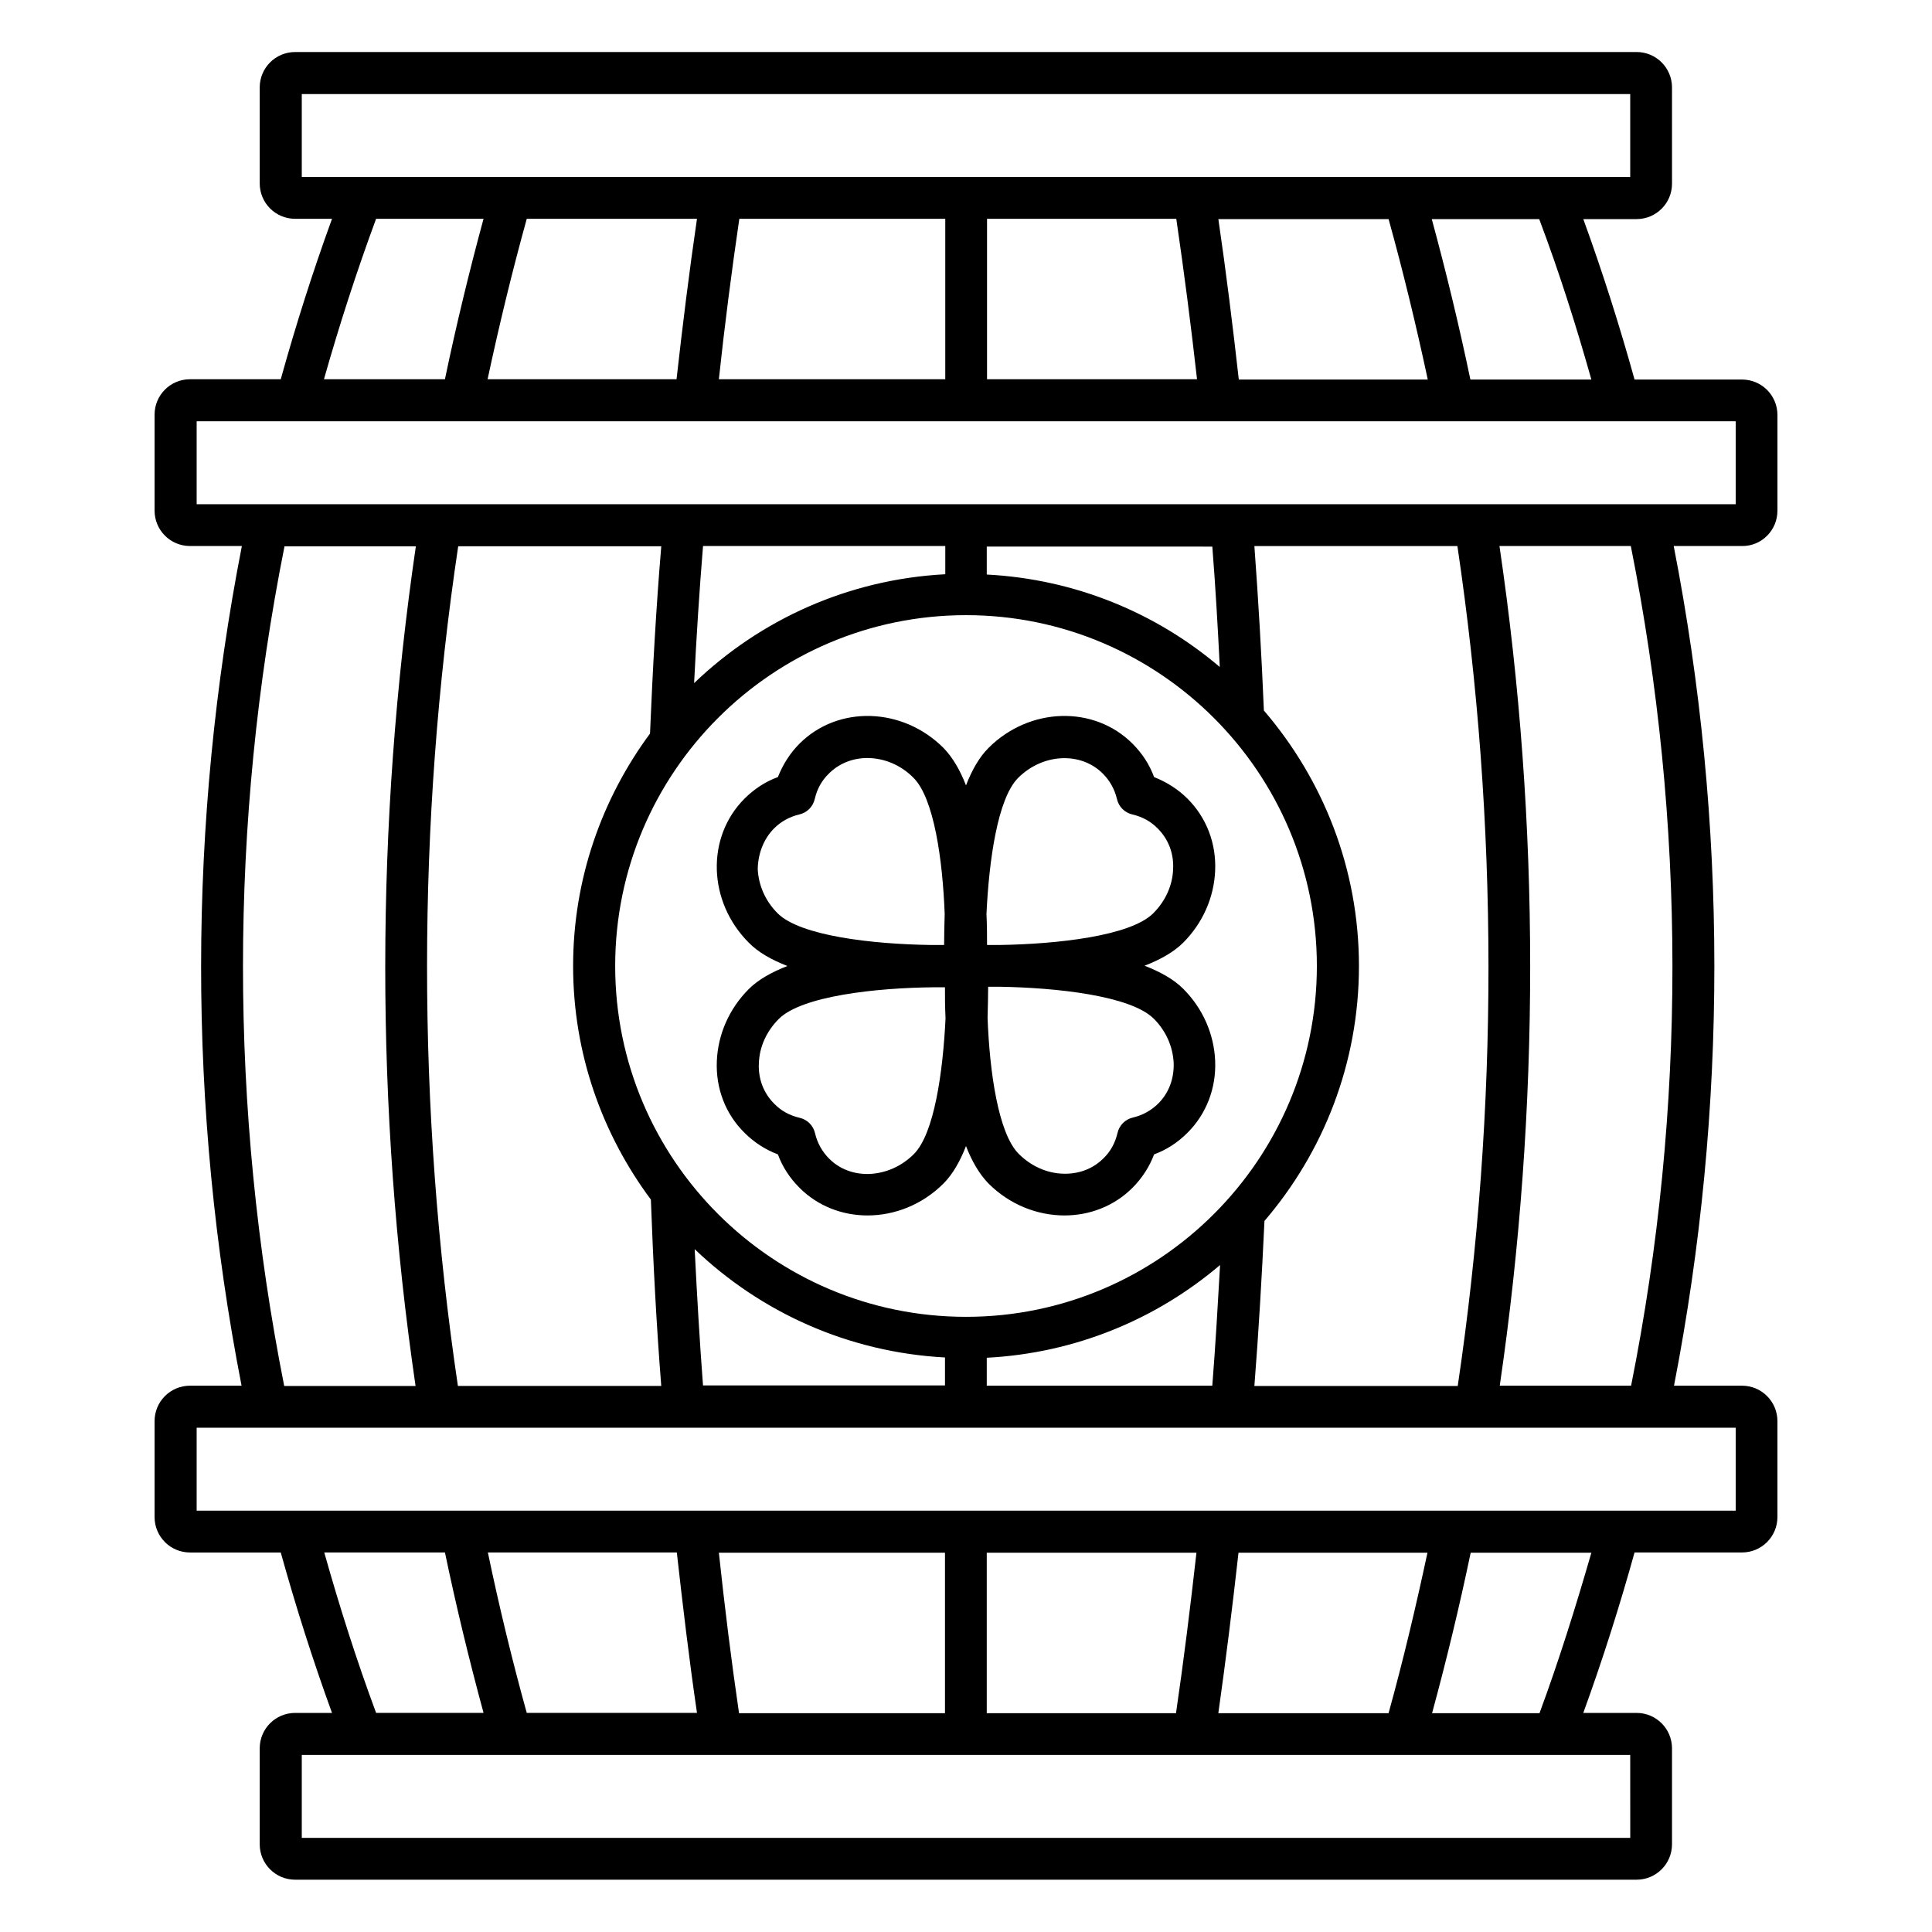 <?xml version="1.0" encoding="UTF-8"?>
<!-- Uploaded to: ICON Repo, www.iconrepo.com, Generator: ICON Repo Mixer Tools -->
<svg fill="#000000" width="800px" height="800px" version="1.1" viewBox="144 144 512 512" xmlns="http://www.w3.org/2000/svg">
 <g>
  <path d="m615.04 279.39v-25.418c0-5.191-4.199-9.391-9.391-9.391h-28.473c-3.969-14.273-8.473-28.473-13.586-42.52h14.121c5.191 0 9.391-4.199 9.391-9.391l-0.004-25.496c0-5.191-4.199-9.391-9.391-9.391l-355.49 0.004c-5.191 0-9.391 4.199-9.391 9.391v25.418c0 5.191 4.199 9.391 9.391 9.391h9.77c-5.113 14.047-9.617 28.242-13.586 42.52l-24.047-0.004c-5.191 0-9.391 4.199-9.391 9.391v25.418c0 5.191 4.199 9.391 9.391 9.391h13.742c-14.352 73.512-14.426 149-0.078 222.52h-13.664c-5.191 0-9.391 4.199-9.391 9.391v25.418c0 5.191 4.199 9.391 9.391 9.391h24.047c3.969 14.273 8.473 28.473 13.586 42.52l-9.77-0.004c-5.191 0-9.391 4.199-9.391 9.391v25.418c0 5.191 4.199 9.391 9.391 9.391h355.49c5.191 0 9.391-4.199 9.391-9.391v-25.418c0-5.191-4.199-9.391-9.391-9.391h-14.121c5.113-14.047 9.617-28.242 13.586-42.52h28.473c5.191 0 9.391-4.199 9.391-9.391v-25.414c0-5.191-4.199-9.391-9.391-9.391h-18.016c14.273-73.512 14.273-149-0.078-222.52h18.09c5.195 0.074 9.395-4.199 9.395-9.312zm-49.312-34.809h-32.062c-2.977-14.273-6.414-28.473-10.23-42.52h28.473c5.269 13.969 9.773 28.168 13.82 42.52zm-237.02-42.598c-2.062 14.047-3.816 28.242-5.418 42.52h-50.074c3.055-14.273 6.488-28.473 10.383-42.52zm11.219 0h54.578v42.52h-60c1.531-14.273 3.363-28.473 5.422-42.52zm65.648 0h50.152c2.062 14.047 3.894 28.242 5.496 42.52h-55.648zm66.719 42.598c-1.602-14.273-3.359-28.473-5.418-42.52h45.113c3.894 14.047 7.328 28.242 10.383 42.52zm-248.32-75.648h352.05v21.984h-352.05zm19.695 33.051h28.473c-3.816 14.047-7.25 28.242-10.23 42.52h-32.062c4.051-14.273 8.629-28.473 13.82-42.52zm-24.273 86.793h34.809c-10.762 73.512-10.84 149-0.078 222.52h-34.809c-14.578-73.508-14.578-149.08 0.078-222.52zm310.84 0c10.914 73.512 10.992 149 0.078 222.52h-53.891c1.145-14.504 1.984-29.082 2.672-43.738 15.574-18.168 25.039-41.754 25.039-67.555 0-25.879-9.543-49.465-25.191-67.707-0.609-14.578-1.449-29.082-2.519-43.586l53.812-0.004zm-130.23 18.246c51.297 0 92.977 41.754 92.977 92.977-0.004 51.219-41.68 92.973-92.977 92.973s-92.977-41.676-92.977-92.973 41.68-92.977 92.977-92.977zm-69.695 204.2c-0.918-11.984-1.602-24.047-2.215-36.184 17.48 16.719 40.688 27.328 66.336 28.703v7.406l-64.121-0.004zm75.191-7.406c23.512-1.223 44.961-10.23 61.832-24.578-0.609 10.688-1.223 21.375-2.062 31.984h-59.77zm59.77-215.04c0.84 10.609 1.449 21.297 1.984 31.984-16.871-14.352-38.32-23.281-61.754-24.504v-7.406l59.77 0.004zm-70.84 7.406c-25.727 1.375-49.008 12.062-66.488 28.855 0.609-12.137 1.375-24.273 2.367-36.336h64.199v7.481zm-78.168 42.211c-12.746 17.25-20.383 38.551-20.383 61.602 0 23.207 7.711 44.578 20.609 61.906 0.609 16.566 1.449 32.977 2.75 49.387h-53.891c-10.914-73.512-10.914-149 0.078-222.52h53.816c-1.375 16.418-2.293 32.98-2.981 49.621zm-86.332 217.02h31.984c2.977 14.273 6.414 28.473 10.23 42.52h-28.473c-5.195-13.973-9.699-28.172-13.742-42.52zm236.94 42.594c1.984-14.047 3.742-28.242 5.344-42.52h50.074c-3.055 14.273-6.414 28.473-10.305 42.52zm-11.219 0h-50.152v-42.52h55.57c-1.602 14.273-3.359 28.473-5.418 42.52zm-61.223 0h-54.578c-2.062-14.047-3.816-28.242-5.344-42.52h59.922zm-71.066-42.594c1.602 14.273 3.281 28.473 5.344 42.52h-45.113c-3.894-14.047-7.328-28.242-10.305-42.52zm252.67 75.645h-352.06v-21.984h352.05zm-24.047-33.051h-28.473c3.816-14.047 7.25-28.242 10.23-42.52h31.984c-4.125 14.273-8.551 28.473-13.742 42.52zm51.91-53.664h-407.78v-21.984h407.86v21.984zm-27.637-33.129h-34.809c10.762-73.512 10.762-149-0.078-222.52h34.809c14.66 73.508 14.734 149.08 0.078 222.52zm27.637-233.59h-407.78v-21.984h407.86v21.984z"/>
  <path d="m352.67 400c-4.121 1.602-7.711 3.586-10.23 6.106-5.191 5.191-8.168 11.984-8.473 19.082-0.305 7.25 2.289 14.047 7.328 19.008 2.519 2.519 5.574 4.504 8.855 5.727 1.223 3.359 3.207 6.336 5.727 8.855 4.887 4.887 11.375 7.328 18.016 7.328 7.176 0 14.504-2.824 20.152-8.473 2.441-2.441 4.426-5.953 5.953-9.922 1.527 3.969 3.512 7.406 5.953 9.922 5.648 5.648 12.977 8.473 20.152 8.473 6.641 0 13.129-2.441 18.016-7.328 2.519-2.519 4.504-5.574 5.727-8.855 3.359-1.223 6.336-3.207 8.855-5.727 4.961-4.961 7.633-11.754 7.328-19.082-0.305-7.098-3.281-13.895-8.473-19.082-2.519-2.519-6.106-4.504-10.23-6.106 4.121-1.602 7.711-3.586 10.23-6.106 5.191-5.191 8.168-11.984 8.473-19.082 0.305-7.25-2.289-14.047-7.328-19.082-2.519-2.519-5.574-4.426-8.855-5.727-1.223-3.359-3.207-6.336-5.727-8.855-10.23-10.23-27.328-9.695-38.168 1.145-2.441 2.441-4.426 5.953-5.953 9.922-1.527-3.969-3.512-7.406-5.953-9.922-10.84-10.84-27.938-11.375-38.168-1.145-2.519 2.519-4.426 5.574-5.727 8.855-3.359 1.223-6.336 3.207-8.855 5.727-10.23 10.23-9.695 27.328 1.145 38.168 2.519 2.586 6.109 4.57 10.23 6.176zm33.512 49.844c-3.207 3.207-7.328 5.039-11.68 5.266-4.273 0.152-8.016-1.297-10.762-4.047-1.832-1.832-3.129-4.121-3.742-6.719-0.457-2.062-2.062-3.664-4.121-4.121-2.594-0.609-4.887-1.832-6.719-3.742-2.824-2.824-4.273-6.641-4.047-10.762 0.152-4.352 2.062-8.473 5.266-11.68 6.106-6.106 25.801-8.246 40.992-8.398h1.91 1.145c0 2.289 0 5.113 0.152 8.246-0.688 14.203-2.977 30.539-8.395 35.957zm63.586-35.875c3.207 3.207 5.039 7.328 5.266 11.68 0.152 4.199-1.297 8.016-4.047 10.762-1.832 1.832-4.121 3.129-6.719 3.742-2.062 0.457-3.664 2.062-4.121 4.121-0.609 2.594-1.832 4.887-3.742 6.719-2.824 2.824-6.641 4.199-10.762 4.047-4.352-0.152-8.473-2.062-11.68-5.266-5.418-5.418-7.711-21.754-8.246-36.031 0.078-3.129 0.152-5.953 0.152-8.246h1.145 1.754c15.121 0.227 34.891 2.363 41 8.473zm-35.953-63.816c6.488-6.488 16.566-7.023 22.441-1.145 1.832 1.832 3.129 4.121 3.742 6.719 0.457 2.062 2.062 3.664 4.121 4.121 2.594 0.609 4.887 1.832 6.719 3.742 2.824 2.824 4.273 6.641 4.047 10.762-0.152 4.352-2.062 8.473-5.266 11.68-6.031 6.031-25.496 8.168-40.762 8.398h-3.281c0-2.289 0-5.113-0.152-8.246 0.68-14.277 2.969-30.613 8.391-36.031zm-64.734 13.434c1.832-1.832 4.121-3.129 6.719-3.742 2.062-0.457 3.664-2.062 4.121-4.121 0.609-2.594 1.832-4.887 3.742-6.719 2.75-2.75 6.414-4.121 10.152-4.121 4.352 0 8.855 1.754 12.289 5.266 5.418 5.418 7.711 21.754 8.246 36.031-0.078 3.129-0.152 5.953-0.152 8.246h-3.742c-15.113-0.23-34.352-2.367-40.383-8.398-3.207-3.207-5.039-7.328-5.266-11.68 0.078-4.121 1.527-7.938 4.273-10.762z"/>
 </g>
</svg>